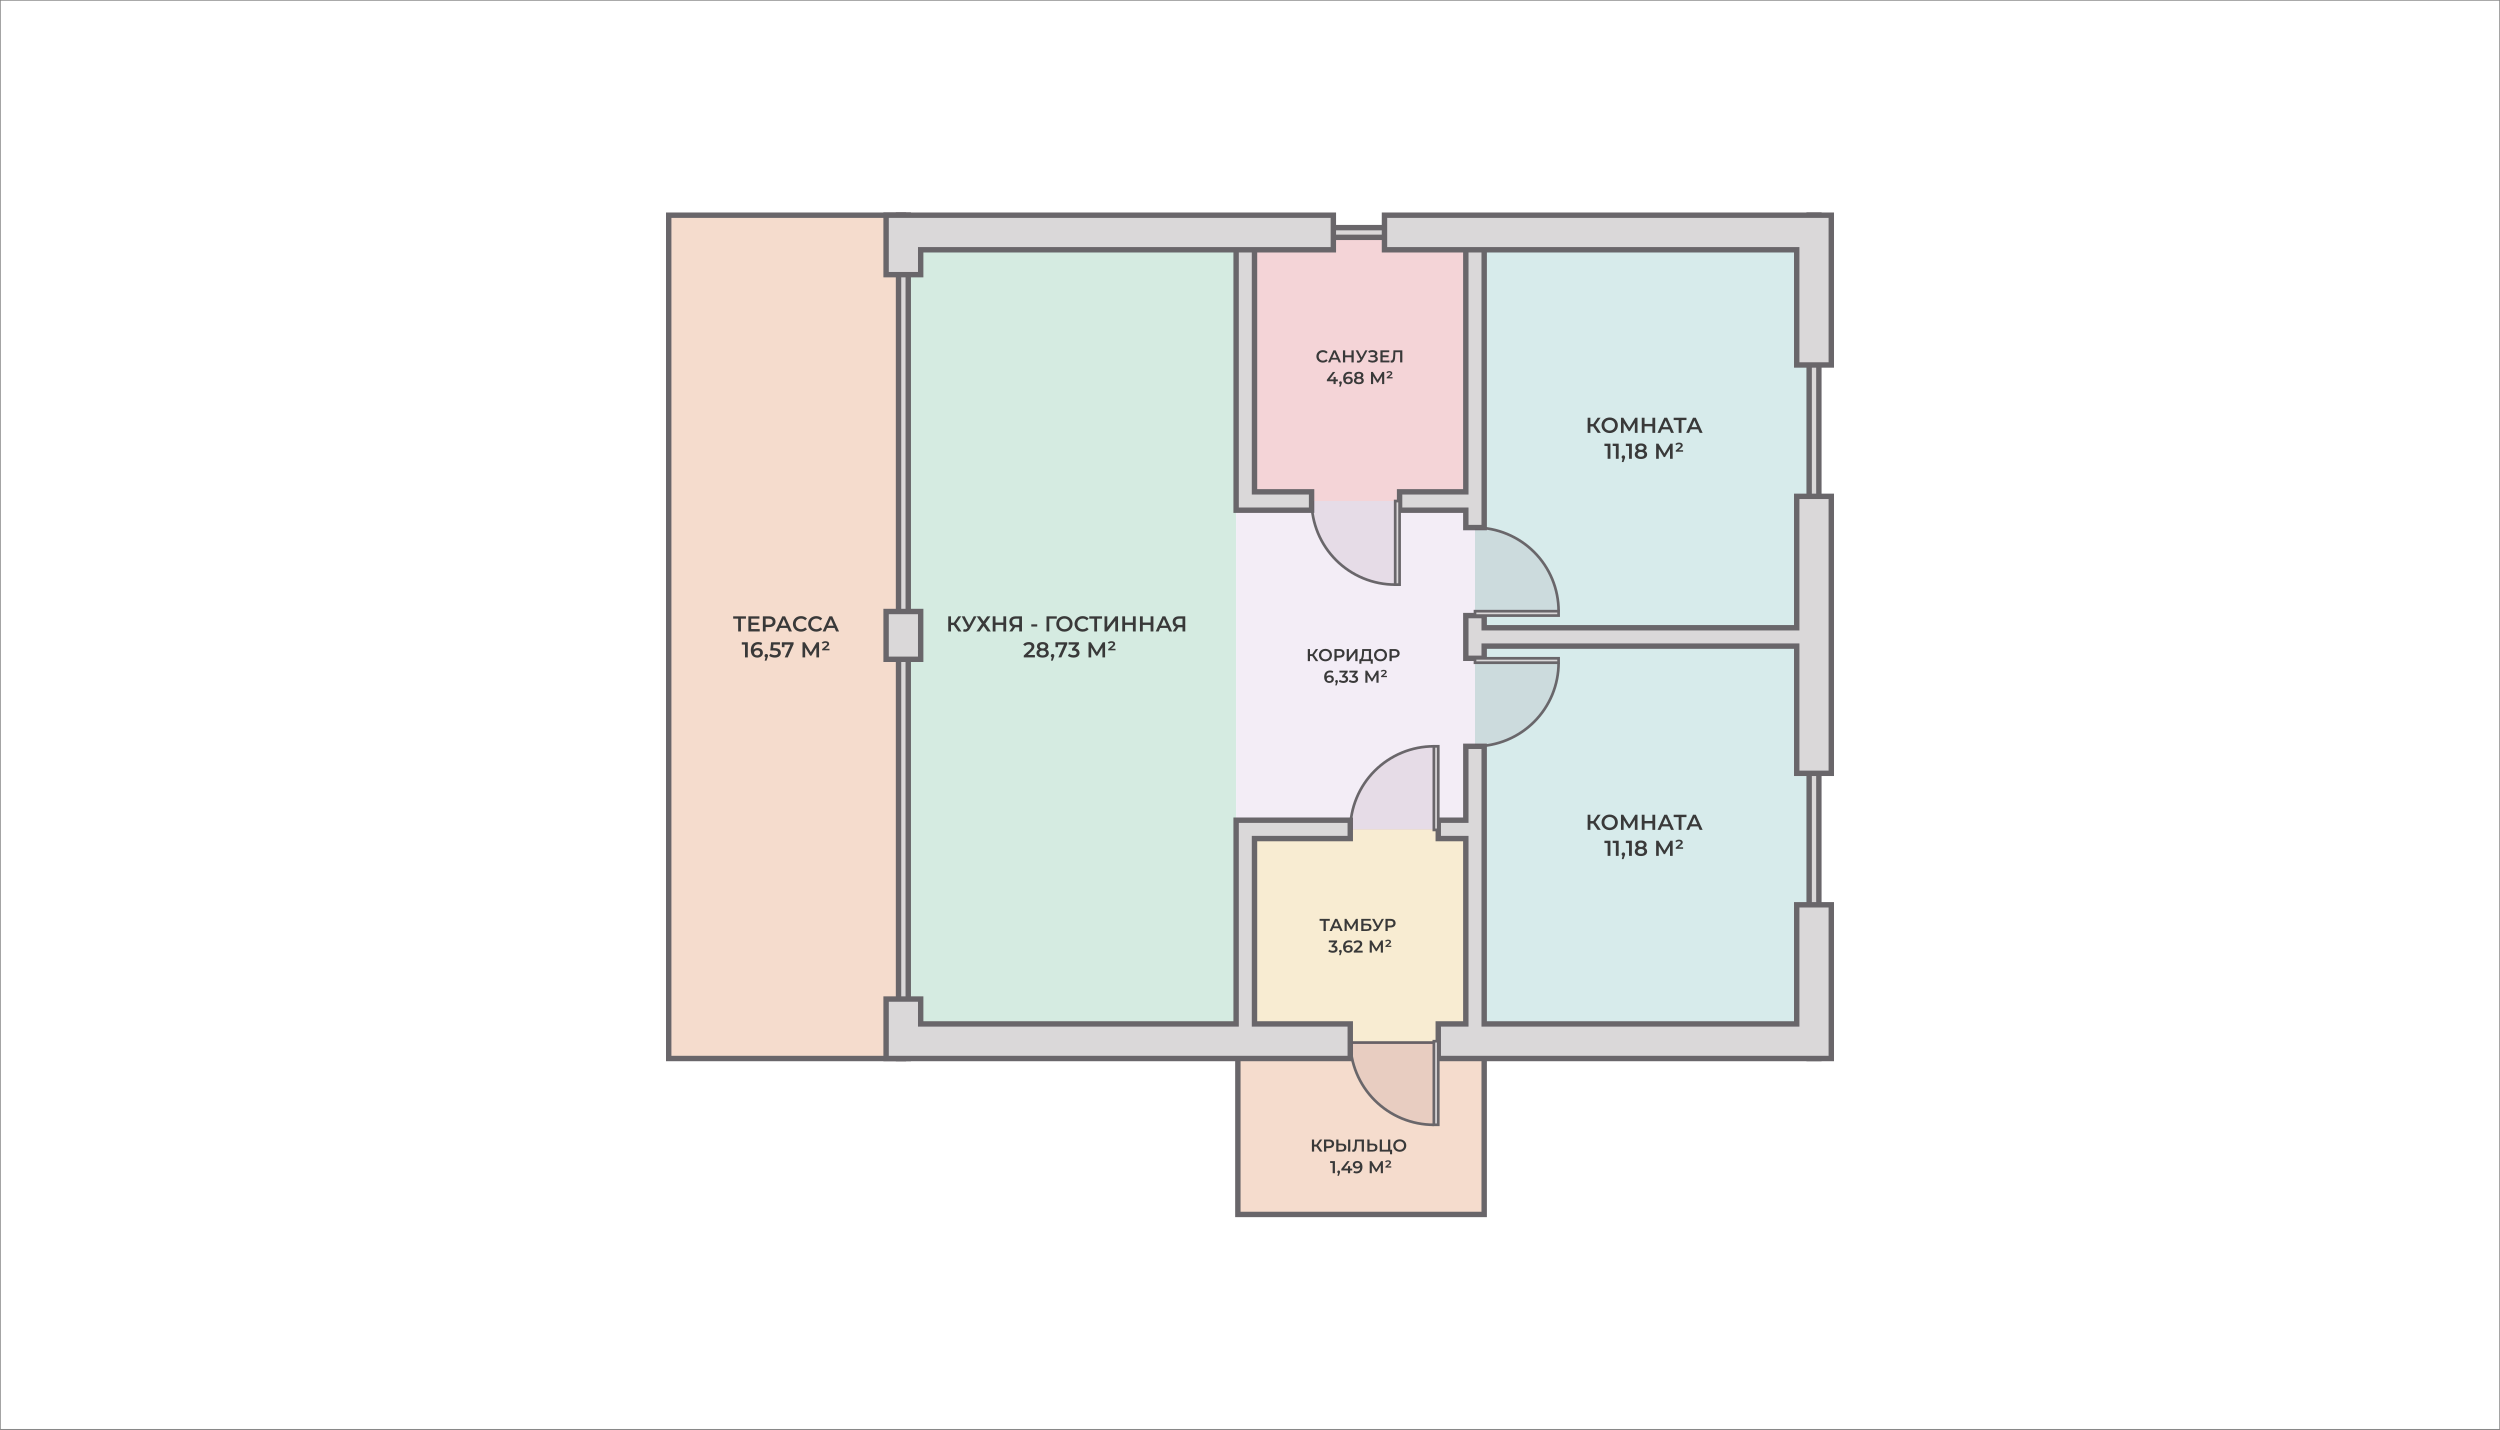<?xml version="1.0" encoding="UTF-8"?> <svg xmlns="http://www.w3.org/2000/svg" width="2313" height="1323" viewBox="0 0 2313 1323" fill="none"><rect x="0" y="0" width="2313" height="1323" fill="#808080" stroke="none"/><rect x="0.66" y="0.617" width="2311.68" height="1321.47" fill="white"></rect><rect x="1145.27" y="963.335" width="227.9" height="160.266" fill="#F5DCCD" stroke="#69666A" stroke-width="5"></rect><path d="M1221.18 1065.47L1217.9 1060.75H1215.82V1065.47H1213.78V1054.27H1215.82V1058.96H1217.97L1221.18 1054.27H1223.39L1219.57 1059.69L1223.54 1065.47H1221.18ZM1229.56 1054.27C1232.5 1054.27 1234.32 1055.77 1234.32 1058.25C1234.32 1060.72 1232.5 1062.24 1229.56 1062.24H1227.03V1065.47H1224.95V1054.27H1229.56ZM1229.46 1060.48C1231.28 1060.48 1232.23 1059.66 1232.23 1058.25C1232.23 1056.84 1231.28 1056.03 1229.46 1056.03H1227.03V1060.48H1229.46ZM1241.46 1058.06C1244.13 1058.06 1245.64 1059.26 1245.64 1061.64C1245.64 1064.16 1243.96 1065.47 1241.12 1065.47H1236.31V1054.27H1238.36V1058.06H1241.46ZM1247.25 1065.47V1054.27H1249.3V1065.47H1247.25ZM1241.03 1063.87C1242.63 1063.87 1243.56 1063.12 1243.56 1061.68C1243.56 1060.27 1242.64 1059.64 1241.03 1059.64H1238.36V1063.87H1241.03ZM1253.67 1054.27H1261.91V1065.47H1259.86V1056.03H1255.44L1255.35 1058.83C1255.2 1063.24 1254.55 1065.63 1252.13 1065.63C1251.78 1065.63 1251.43 1065.56 1251 1065.47L1251.14 1063.66C1251.3 1063.71 1251.44 1063.72 1251.62 1063.72C1252.98 1063.72 1253.4 1062.06 1253.51 1058.91L1253.67 1054.27ZM1270.23 1058.06C1272.9 1058.06 1274.4 1059.26 1274.4 1061.64C1274.4 1064.16 1272.72 1065.47 1269.89 1065.47H1265.07V1054.27H1267.12V1058.06H1270.23ZM1269.79 1063.87C1271.39 1063.87 1272.32 1063.12 1272.32 1061.68C1272.32 1060.27 1271.41 1059.64 1269.79 1059.64H1267.12V1063.87H1269.79ZM1286.3 1063.71H1287.97V1067.93H1286.05V1065.47H1276.54V1054.27H1278.59V1063.71H1284.24V1054.27H1286.3V1063.71ZM1295.05 1065.63C1291.58 1065.63 1289.02 1063.18 1289.02 1059.87C1289.02 1056.56 1291.58 1054.11 1295.05 1054.11C1298.53 1054.11 1301.09 1056.54 1301.09 1059.87C1301.09 1063.2 1298.53 1065.63 1295.05 1065.63ZM1295.05 1063.8C1297.31 1063.8 1298.99 1062.16 1298.99 1059.87C1298.99 1057.58 1297.31 1055.93 1295.05 1055.93C1292.8 1055.93 1291.12 1057.58 1291.12 1059.87C1291.12 1062.16 1292.8 1063.8 1295.05 1063.8ZM1230.63 1074.27H1235.08V1085.47H1233V1076.01H1230.63V1074.27ZM1238.57 1082.92C1239.32 1082.92 1239.86 1083.47 1239.86 1084.25C1239.86 1084.6 1239.78 1084.89 1239.5 1085.63L1238.68 1087.88H1237.38L1238.02 1085.44C1237.58 1085.24 1237.27 1084.83 1237.27 1084.25C1237.27 1083.45 1237.83 1082.92 1238.57 1082.92ZM1251.12 1081.16V1082.92H1249.13V1085.47H1247.12V1082.92H1240.97V1081.48L1246.49 1074.27H1248.72L1243.52 1081.16H1247.18V1078.91H1249.13V1081.16H1251.12ZM1255.69 1074.11C1258.74 1074.11 1260.54 1076.08 1260.54 1079.68C1260.54 1083.52 1258.3 1085.63 1255.05 1085.63C1253.93 1085.63 1252.86 1085.39 1252.1 1084.91L1252.87 1083.34C1253.48 1083.74 1254.22 1083.88 1255 1083.88C1257.11 1083.88 1258.44 1082.57 1258.44 1080.03V1080.01C1257.77 1080.8 1256.7 1081.18 1255.45 1081.18C1253.24 1081.18 1251.59 1079.84 1251.59 1077.74C1251.59 1075.52 1253.4 1074.11 1255.69 1074.11ZM1255.85 1079.55C1257.19 1079.55 1258.12 1078.73 1258.12 1077.63C1258.12 1076.57 1257.29 1075.74 1255.8 1075.74C1254.5 1075.74 1253.61 1076.48 1253.61 1077.64C1253.61 1078.81 1254.49 1079.55 1255.85 1079.55ZM1279.5 1085.47H1277.52L1277.5 1078.04L1273.82 1084.19H1272.89L1269.21 1078.14V1085.47H1267.25V1074.27H1268.96L1273.39 1081.68L1277.77 1074.27H1279.47L1279.5 1085.47ZM1283.88 1079.1H1287.21V1080.24H1281.77V1079.34L1284.64 1076.84C1285.34 1076.22 1285.5 1075.9 1285.5 1075.55C1285.5 1075.07 1285.08 1074.68 1284.12 1074.68C1283.4 1074.68 1282.81 1074.92 1282.46 1075.39L1281.45 1074.67C1281.98 1073.95 1282.92 1073.48 1284.24 1073.48C1285.96 1073.48 1286.94 1074.32 1286.94 1075.45C1286.94 1076.09 1286.73 1076.6 1285.71 1077.5L1283.88 1079.1Z" fill="#393939"></path><rect x="618.688" y="199.097" width="217.131" height="780.238" fill="#F5DCCD" stroke="#69666A" stroke-width="5"></rect><path d="M690.163 570.218V572.418H685.523V584.218H682.943V572.418H678.323V570.218H690.163ZM695.005 582.038H702.905V584.218H692.405V570.218H702.625V572.398H695.005V576.038H701.765V578.178H695.005V582.038ZM711.564 570.218C715.244 570.218 717.524 572.098 717.524 575.198C717.524 578.278 715.244 580.178 711.564 580.178H708.404V584.218H705.804V570.218H711.564ZM711.444 577.978C713.724 577.978 714.904 576.958 714.904 575.198C714.904 573.438 713.724 572.418 711.444 572.418H708.404V577.978H711.444ZM729.96 584.218L728.56 580.978H721.56L720.18 584.218H717.5L723.8 570.218H726.36L732.68 584.218H729.96ZM722.44 578.938H727.7L725.06 572.818L722.44 578.938ZM741.072 584.418C736.792 584.418 733.592 581.398 733.592 577.218C733.592 573.038 736.792 570.018 741.092 570.018C743.372 570.018 745.332 570.838 746.632 572.358L744.952 573.938C743.932 572.838 742.672 572.298 741.212 572.298C738.312 572.298 736.212 574.338 736.212 577.218C736.212 580.098 738.312 582.138 741.212 582.138C742.672 582.138 743.932 581.598 744.952 580.478L746.632 582.078C745.332 583.598 743.372 584.418 741.072 584.418ZM755.193 584.418C750.913 584.418 747.713 581.398 747.713 577.218C747.713 573.038 750.913 570.018 755.213 570.018C757.493 570.018 759.453 570.838 760.753 572.358L759.073 573.938C758.053 572.838 756.793 572.298 755.333 572.298C752.433 572.298 750.333 574.338 750.333 577.218C750.333 580.098 752.433 582.138 755.333 582.138C756.793 582.138 758.053 581.598 759.073 580.478L760.753 582.078C759.453 583.598 757.493 584.418 755.193 584.418ZM773.554 584.218L772.154 580.978H765.154L763.774 584.218H761.094L767.394 570.218H769.954L776.274 584.218H773.554ZM766.034 578.938H771.294L768.654 572.818L766.034 578.938ZM686.308 594.218H691.868V608.218H689.268V596.398H686.308V594.218ZM701.006 599.578C703.766 599.578 705.826 601.258 705.826 603.878C705.826 606.658 703.566 608.418 700.706 608.418C696.886 608.418 694.646 605.958 694.646 601.458C694.646 596.658 697.446 594.018 701.506 594.018C702.906 594.018 704.246 594.318 705.186 594.918L704.226 596.878C703.466 596.378 702.546 596.198 701.566 596.198C698.926 596.198 697.266 597.838 697.266 601.018V601.038C698.106 600.058 699.446 599.578 701.006 599.578ZM700.566 606.378C702.186 606.378 703.306 605.458 703.306 603.998C703.306 602.538 702.206 601.618 700.506 601.618C698.826 601.618 697.666 602.638 697.666 604.018C697.666 605.338 698.706 606.378 700.566 606.378ZM708.96 605.038C709.9 605.038 710.58 605.718 710.58 606.698C710.58 607.138 710.48 607.498 710.12 608.418L709.1 611.238H707.48L708.28 608.178C707.72 607.938 707.34 607.418 707.34 606.698C707.34 605.698 708.04 605.038 708.96 605.038ZM716.643 599.638C720.783 599.638 722.443 601.438 722.443 603.918C722.443 606.378 720.663 608.418 716.903 608.418C714.923 608.418 712.923 607.818 711.643 606.798L712.743 604.778C713.763 605.618 715.283 606.158 716.863 606.158C718.723 606.158 719.823 605.338 719.823 604.018C719.823 602.678 718.963 601.838 716.063 601.838H712.683L713.403 594.218H721.623V596.398H715.603L715.303 599.638H716.643ZM723.369 594.218H734.249V595.958L728.809 608.218H726.029L731.289 596.418H725.789V598.798H723.369V594.218ZM757.804 608.218H755.324L755.304 598.938L750.704 606.618H749.544L744.944 599.058V608.218H742.484V594.218H744.624L750.164 603.478L755.644 594.218H757.764L757.804 608.218ZM763.282 600.258H767.442V601.678H760.642V600.558L764.222 597.438C765.102 596.658 765.302 596.258 765.302 595.818C765.302 595.218 764.782 594.738 763.582 594.738C762.682 594.738 761.942 595.038 761.502 595.618L760.242 594.718C760.902 593.818 762.082 593.238 763.722 593.238C765.882 593.238 767.102 594.278 767.102 595.698C767.102 596.498 766.842 597.138 765.562 598.258L763.282 600.258Z" fill="#393939"></path><rect x="1364.67" y="221.941" width="313.02" height="367.043" fill="#D7EBEB"></rect><path d="M1478.14 400.46L1474.04 394.56H1471.44V400.46H1468.88V386.46H1471.44V392.32H1474.12L1478.14 386.46H1480.9L1476.12 393.24L1481.08 400.46H1478.14ZM1489.28 400.66C1484.94 400.66 1481.74 397.6 1481.74 393.46C1481.74 389.32 1484.94 386.26 1489.28 386.26C1493.62 386.26 1496.82 389.3 1496.82 393.46C1496.82 397.62 1493.62 400.66 1489.28 400.66ZM1489.28 398.38C1492.1 398.38 1494.2 396.32 1494.2 393.46C1494.2 390.6 1492.1 388.54 1489.28 388.54C1486.46 388.54 1484.36 390.6 1484.36 393.46C1484.36 396.32 1486.46 398.38 1489.28 398.38ZM1515.04 400.46H1512.56L1512.54 391.18L1507.94 398.86H1506.78L1502.18 391.3V400.46H1499.72V386.46H1501.86L1507.4 395.72L1512.88 386.46H1515L1515.04 400.46ZM1528.79 386.46H1531.39V400.46H1528.79V394.46H1521.55V400.46H1518.95V386.46H1521.55V392.24H1528.79V386.46ZM1546 400.46L1544.6 397.22H1537.6L1536.22 400.46H1533.54L1539.84 386.46H1542.4L1548.72 400.46H1546ZM1538.48 395.18H1543.74L1541.1 389.06L1538.48 395.18ZM1560.33 386.46V388.66H1555.69V400.46H1553.11V388.66H1548.49V386.46H1560.33ZM1572.54 400.46L1571.14 397.22H1564.14L1562.76 400.46H1560.08L1566.38 386.46H1568.94L1575.26 400.46H1572.54ZM1565.02 395.18H1570.28L1567.64 389.06L1565.02 395.18ZM1484.41 410.46H1489.97V424.46H1487.37V412.64H1484.41V410.46ZM1492.03 410.46H1497.59V424.46H1494.99V412.64H1492.03V410.46ZM1501.94 421.28C1502.88 421.28 1503.56 421.96 1503.56 422.94C1503.56 423.38 1503.46 423.74 1503.1 424.66L1502.08 427.48H1500.46L1501.26 424.42C1500.7 424.18 1500.32 423.66 1500.32 422.94C1500.32 421.94 1501.02 421.28 1501.94 421.28ZM1504.23 410.46H1509.79V424.46H1507.19V412.64H1504.23V410.46ZM1521.65 417.1C1523.11 417.76 1523.93 418.9 1523.93 420.44C1523.93 423.04 1521.67 424.66 1518.19 424.66C1514.71 424.66 1512.49 423.04 1512.49 420.44C1512.49 418.9 1513.29 417.76 1514.73 417.1C1513.61 416.48 1512.99 415.48 1512.99 414.16C1512.99 411.76 1515.09 410.26 1518.19 410.26C1521.31 410.26 1523.43 411.76 1523.43 414.16C1523.43 415.48 1522.79 416.48 1521.65 417.1ZM1518.19 412.3C1516.59 412.3 1515.55 413.02 1515.55 414.28C1515.55 415.48 1516.55 416.24 1518.19 416.24C1519.85 416.24 1520.87 415.48 1520.87 414.28C1520.87 413.02 1519.79 412.3 1518.19 412.3ZM1518.19 422.62C1520.11 422.62 1521.31 421.78 1521.31 420.36C1521.31 418.98 1520.11 418.12 1518.19 418.12C1516.27 418.12 1515.11 418.98 1515.11 420.36C1515.11 421.78 1516.27 422.62 1518.19 422.62ZM1547.57 424.46H1545.09L1545.07 415.18L1540.47 422.86H1539.31L1534.71 415.3V424.46H1532.25V410.46H1534.39L1539.93 419.72L1545.41 410.46H1547.53L1547.57 424.46ZM1553.04 416.5H1557.2V417.92H1550.4V416.8L1553.98 413.68C1554.86 412.9 1555.06 412.5 1555.06 412.06C1555.06 411.46 1554.54 410.98 1553.34 410.98C1552.44 410.98 1551.7 411.28 1551.26 411.86L1550 410.96C1550.66 410.06 1551.84 409.48 1553.48 409.48C1555.64 409.48 1556.86 410.52 1556.86 411.94C1556.86 412.74 1556.6 413.38 1555.32 414.5L1553.04 416.5Z" fill="#393939"></path><rect x="1364.67" y="589.3" width="313.02" height="367.043" fill="#D7EBEB"></rect><path d="M1478.14 767.82L1474.04 761.92H1471.44V767.82H1468.88V753.82H1471.44V759.68H1474.12L1478.14 753.82H1480.9L1476.12 760.6L1481.08 767.82H1478.14ZM1489.28 768.02C1484.94 768.02 1481.74 764.96 1481.74 760.82C1481.74 756.68 1484.94 753.62 1489.28 753.62C1493.62 753.62 1496.82 756.66 1496.82 760.82C1496.82 764.98 1493.62 768.02 1489.28 768.02ZM1489.28 765.74C1492.1 765.74 1494.2 763.68 1494.2 760.82C1494.2 757.96 1492.1 755.9 1489.28 755.9C1486.46 755.9 1484.36 757.96 1484.36 760.82C1484.36 763.68 1486.46 765.74 1489.28 765.74ZM1515.04 767.82H1512.56L1512.54 758.54L1507.94 766.22H1506.78L1502.18 758.66V767.82H1499.72V753.82H1501.86L1507.4 763.08L1512.88 753.82H1515L1515.04 767.82ZM1528.79 753.82H1531.39V767.82H1528.79V761.82H1521.55V767.82H1518.95V753.82H1521.55V759.6H1528.79V753.82ZM1546 767.82L1544.6 764.58H1537.6L1536.22 767.82H1533.54L1539.84 753.82H1542.4L1548.72 767.82H1546ZM1538.48 762.54H1543.74L1541.1 756.42L1538.48 762.54ZM1560.33 753.82V756.02H1555.69V767.82H1553.11V756.02H1548.49V753.82H1560.33ZM1572.54 767.82L1571.14 764.58H1564.14L1562.76 767.82H1560.08L1566.38 753.82H1568.94L1575.26 767.82H1572.54ZM1565.02 762.54H1570.28L1567.64 756.42L1565.02 762.54ZM1484.41 777.82H1489.97V791.82H1487.37V780H1484.41V777.82ZM1492.03 777.82H1497.59V791.82H1494.99V780H1492.03V777.82ZM1501.94 788.64C1502.88 788.64 1503.56 789.32 1503.56 790.3C1503.56 790.74 1503.46 791.1 1503.1 792.02L1502.08 794.84H1500.46L1501.26 791.78C1500.7 791.54 1500.32 791.02 1500.32 790.3C1500.32 789.3 1501.02 788.64 1501.94 788.64ZM1504.23 777.82H1509.79V791.82H1507.19V780H1504.23V777.82ZM1521.65 784.46C1523.11 785.12 1523.93 786.26 1523.93 787.8C1523.93 790.4 1521.67 792.02 1518.19 792.02C1514.71 792.02 1512.49 790.4 1512.49 787.8C1512.49 786.26 1513.29 785.12 1514.73 784.46C1513.61 783.84 1512.99 782.84 1512.99 781.52C1512.99 779.12 1515.09 777.62 1518.19 777.62C1521.31 777.62 1523.43 779.12 1523.43 781.52C1523.43 782.84 1522.79 783.84 1521.65 784.46ZM1518.19 779.66C1516.59 779.66 1515.55 780.38 1515.55 781.64C1515.55 782.84 1516.55 783.6 1518.19 783.6C1519.85 783.6 1520.87 782.84 1520.87 781.64C1520.87 780.38 1519.79 779.66 1518.19 779.66ZM1518.19 789.98C1520.11 789.98 1521.31 789.14 1521.31 787.72C1521.31 786.34 1520.11 785.48 1518.19 785.48C1516.27 785.48 1515.11 786.34 1515.11 787.72C1515.11 789.14 1516.27 789.98 1518.19 789.98ZM1547.57 791.82H1545.09L1545.07 782.54L1540.47 790.22H1539.31L1534.71 782.66V791.82H1532.25V777.82H1534.39L1539.93 787.08L1545.41 777.82H1547.53L1547.57 791.82ZM1553.04 783.86H1557.2V785.28H1550.4V784.16L1553.98 781.04C1554.86 780.26 1555.06 779.86 1555.06 779.42C1555.06 778.82 1554.54 778.34 1553.34 778.34C1552.44 778.34 1551.7 778.64 1551.26 779.22L1550 778.32C1550.66 777.42 1551.84 776.84 1553.48 776.84C1555.64 776.84 1556.86 777.88 1556.86 779.3C1556.86 780.1 1556.6 780.74 1555.32 781.86L1553.04 783.86Z" fill="#393939"></path><rect x="835.818" y="215.097" width="307.842" height="748.238" fill="#D5EBE1"></rect><path d="M886.585 584.218L882.485 578.318H879.885V584.218H877.325V570.218H879.885V576.078H882.565L886.585 570.218H889.345L884.565 576.998L889.525 584.218H886.585ZM900.926 570.218H903.486L897.406 581.518C896.326 583.558 894.786 584.518 893.086 584.518C892.426 584.518 891.726 584.378 891.026 584.078L891.666 582.038C892.166 582.198 892.606 582.298 893.026 582.298C893.846 582.298 894.526 581.918 895.106 580.998L895.326 580.658L889.746 570.218H892.526L896.666 578.438L900.926 570.218ZM903.699 570.218H906.699L909.999 574.898L913.299 570.218H916.339L911.639 576.938L916.719 584.218H913.639L909.999 579.118L906.379 584.218H903.379L908.439 577.038L903.699 570.218ZM928.298 570.218H930.898V584.218H928.298V578.218H921.058V584.218H918.458V570.218H921.058V575.998H928.298V570.218ZM939.705 570.218H945.525V584.218H942.965V580.318H939.505H939.225L936.625 584.218H933.885L936.885 579.898C934.945 579.178 933.845 577.598 933.845 575.358C933.845 572.118 936.145 570.218 939.705 570.218ZM939.785 572.418C937.665 572.418 936.485 573.398 936.485 575.318C936.485 577.158 937.585 578.198 939.685 578.198H942.965V572.418H939.785ZM954.141 579.698V577.618H959.641V579.698H954.141ZM977.744 570.218L977.724 572.418H970.784L970.804 584.218H968.244V570.218H977.744ZM984.801 584.418C980.461 584.418 977.261 581.358 977.261 577.218C977.261 573.078 980.461 570.018 984.801 570.018C989.141 570.018 992.341 573.058 992.341 577.218C992.341 581.378 989.141 584.418 984.801 584.418ZM984.801 582.138C987.621 582.138 989.721 580.078 989.721 577.218C989.721 574.358 987.621 572.298 984.801 572.298C981.981 572.298 979.881 574.358 979.881 577.218C979.881 580.078 981.981 582.138 984.801 582.138ZM1001.66 584.418C997.376 584.418 994.176 581.398 994.176 577.218C994.176 573.038 997.376 570.018 1001.68 570.018C1003.96 570.018 1005.92 570.838 1007.22 572.358L1005.54 573.938C1004.52 572.838 1003.26 572.298 1001.8 572.298C998.896 572.298 996.796 574.338 996.796 577.218C996.796 580.098 998.896 582.138 1001.8 582.138C1003.26 582.138 1004.52 581.598 1005.54 580.478L1007.22 582.078C1005.92 583.598 1003.96 584.418 1001.66 584.418ZM1019.63 570.218V572.418H1014.99V584.218H1012.41V572.418H1007.79V570.218H1019.63ZM1021.9 584.218V570.218H1024.46V580.158L1031.98 570.218H1034.4V584.218H1031.84V574.298L1024.32 584.218H1021.9ZM1048.16 570.218H1050.76V584.218H1048.16V578.218H1040.92V584.218H1038.32V570.218H1040.92V575.998H1048.16V570.218ZM1064.53 570.218H1067.13V584.218H1064.53V578.218H1057.29V584.218H1054.69V570.218H1057.29V575.998H1064.53V570.218ZM1081.74 584.218L1080.34 580.978H1073.34L1071.96 584.218H1069.28L1075.58 570.218H1078.14L1084.46 584.218H1081.74ZM1074.22 578.938H1079.48L1076.84 572.818L1074.22 578.938ZM1090.78 570.218H1096.6V584.218H1094.04V580.318H1090.58H1090.3L1087.7 584.218H1084.96L1087.96 579.898C1086.02 579.178 1084.92 577.598 1084.92 575.358C1084.92 572.118 1087.22 570.218 1090.78 570.218ZM1090.86 572.418C1088.74 572.418 1087.56 573.398 1087.56 575.318C1087.56 577.158 1088.66 578.198 1090.76 578.198H1094.04V572.418H1090.86ZM950.908 606.018H957.508V608.218H947.188V606.478L952.748 601.198C954.108 599.898 954.348 599.078 954.348 598.298C954.348 597.018 953.468 596.278 951.748 596.278C950.388 596.278 949.248 596.738 948.468 597.738L946.648 596.338C947.728 594.878 949.668 594.018 951.968 594.018C955.008 594.018 956.968 595.558 956.968 598.038C956.968 599.398 956.588 600.638 954.648 602.458L950.908 606.018ZM968.089 600.858C969.549 601.518 970.369 602.658 970.369 604.198C970.369 606.798 968.109 608.418 964.629 608.418C961.149 608.418 958.929 606.798 958.929 604.198C958.929 602.658 959.729 601.518 961.169 600.858C960.049 600.238 959.429 599.238 959.429 597.918C959.429 595.518 961.529 594.018 964.629 594.018C967.749 594.018 969.869 595.518 969.869 597.918C969.869 599.238 969.229 600.238 968.089 600.858ZM964.629 596.058C963.029 596.058 961.989 596.778 961.989 598.038C961.989 599.238 962.989 599.998 964.629 599.998C966.289 599.998 967.309 599.238 967.309 598.038C967.309 596.778 966.229 596.058 964.629 596.058ZM964.629 606.378C966.549 606.378 967.749 605.538 967.749 604.118C967.749 602.738 966.549 601.878 964.629 601.878C962.709 601.878 961.549 602.738 961.549 604.118C961.549 605.538 962.709 606.378 964.629 606.378ZM973.831 605.038C974.771 605.038 975.451 605.718 975.451 606.698C975.451 607.138 975.351 607.498 974.991 608.418L973.971 611.238H972.351L973.151 608.178C972.591 607.938 972.211 607.418 972.211 606.698C972.211 605.698 972.911 605.038 973.831 605.038ZM976.521 594.218H987.401V595.958L981.961 608.218H979.181L984.441 596.418H978.941V598.798H976.521V594.218ZM994.813 599.998C997.453 600.338 998.793 601.918 998.793 604.018C998.793 606.378 997.013 608.418 993.253 608.418C991.273 608.418 989.293 607.818 987.993 606.798L989.113 604.778C990.113 605.618 991.633 606.158 993.213 606.158C995.073 606.158 996.173 605.338 996.173 604.038C996.173 602.778 995.253 601.958 993.133 601.958H991.853V600.178L995.033 596.398H988.673V594.218H998.213V595.958L994.813 599.998ZM1022.44 608.218H1019.96L1019.94 598.938L1015.34 606.618H1014.18L1009.58 599.058V608.218H1007.12V594.218H1009.26L1014.8 603.478L1020.28 594.218H1022.4L1022.44 608.218ZM1027.92 600.258H1032.08V601.678H1025.28V600.558L1028.86 597.438C1029.74 596.658 1029.94 596.258 1029.94 595.818C1029.94 595.218 1029.42 594.738 1028.22 594.738C1027.32 594.738 1026.58 595.038 1026.14 595.618L1024.88 594.718C1025.54 593.818 1026.72 593.238 1028.36 593.238C1030.52 593.238 1031.74 594.278 1031.74 595.698C1031.74 596.498 1031.48 597.138 1030.2 598.258L1027.92 600.258Z" fill="#393939"></path><rect x="1152.16" y="215.097" width="211.898" height="248.449" fill="#F4D4D7"></rect><path d="M1223.92 335.48C1220.49 335.48 1217.93 333.064 1217.93 329.72C1217.93 326.376 1220.49 323.96 1223.93 323.96C1225.76 323.96 1227.32 324.616 1228.36 325.832L1227.02 327.096C1226.2 326.216 1225.2 325.784 1224.03 325.784C1221.71 325.784 1220.03 327.416 1220.03 329.72C1220.03 332.024 1221.71 333.656 1224.03 333.656C1225.2 333.656 1226.2 333.224 1227.02 332.328L1228.36 333.608C1227.32 334.824 1225.76 335.48 1223.92 335.48ZM1238.6 335.32L1237.48 332.728H1231.88L1230.78 335.32H1228.64L1233.68 324.12H1235.72L1240.78 335.32H1238.6ZM1232.59 331.096H1236.8L1234.68 326.2L1232.59 331.096ZM1250.37 324.12H1252.45V335.32H1250.37V330.52H1244.58V335.32H1242.5V324.12H1244.58V328.744H1250.37V324.12ZM1263.16 324.12H1265.21L1260.34 333.16C1259.48 334.792 1258.25 335.56 1256.89 335.56C1256.36 335.56 1255.8 335.448 1255.24 335.208L1255.75 333.576C1256.15 333.704 1256.5 333.784 1256.84 333.784C1257.5 333.784 1258.04 333.48 1258.5 332.744L1258.68 332.472L1254.22 324.12H1256.44L1259.75 330.696L1263.16 324.12ZM1272.65 329.48C1273.98 329.896 1274.8 330.888 1274.8 332.184C1274.8 334.264 1272.56 335.48 1270 335.48C1268.54 335.48 1266.97 335.08 1265.66 334.232L1266.33 332.712C1267.34 333.4 1268.6 333.736 1269.74 333.736C1271.34 333.736 1272.68 333.08 1272.68 331.88C1272.68 330.872 1271.8 330.376 1270.4 330.376H1267.79V328.744H1270.24C1271.48 328.744 1272.22 328.2 1272.22 327.32C1272.22 326.248 1271.1 325.672 1269.69 325.672C1268.73 325.672 1267.61 325.944 1266.64 326.52L1265.98 324.84C1267.16 324.2 1268.49 323.912 1269.74 323.912C1272.2 323.912 1274.33 325.08 1274.33 327.064C1274.33 328.184 1273.69 329.048 1272.65 329.48ZM1279.23 333.576H1285.55V335.32H1277.15V324.12H1285.33V325.864H1279.23V328.776H1284.64V330.488H1279.23V333.576ZM1289.2 324.12H1297.44V335.32H1295.39V325.88H1290.98L1290.88 328.68C1290.74 333.096 1290.08 335.48 1287.66 335.48C1287.31 335.48 1286.96 335.416 1286.53 335.32L1286.67 333.512C1286.83 333.56 1286.98 333.576 1287.15 333.576C1288.51 333.576 1288.93 331.912 1289.04 328.76L1289.2 324.12ZM1237.77 351.016V352.776H1235.78V355.32H1233.77V352.776H1227.62V351.336L1233.14 344.12H1235.37L1230.17 351.016H1233.83V348.76H1235.78V351.016H1237.77ZM1240.22 352.776C1240.97 352.776 1241.51 353.32 1241.51 354.104C1241.51 354.456 1241.43 354.744 1241.15 355.48L1240.33 357.736H1239.03L1239.67 355.288C1239.23 355.096 1238.92 354.68 1238.92 354.104C1238.92 353.304 1239.48 352.776 1240.22 352.776ZM1247.76 348.408C1249.97 348.408 1251.62 349.752 1251.62 351.848C1251.62 354.072 1249.81 355.48 1247.52 355.48C1244.46 355.48 1242.67 353.512 1242.67 349.912C1242.67 346.072 1244.91 343.96 1248.16 343.96C1249.28 343.96 1250.35 344.2 1251.1 344.68L1250.34 346.248C1249.73 345.848 1248.99 345.704 1248.21 345.704C1246.1 345.704 1244.77 347.016 1244.77 349.56V349.576C1245.44 348.792 1246.51 348.408 1247.76 348.408ZM1247.41 353.848C1248.7 353.848 1249.6 353.112 1249.6 351.944C1249.6 350.776 1248.72 350.04 1247.36 350.04C1246.02 350.04 1245.09 350.856 1245.09 351.96C1245.09 353.016 1245.92 353.848 1247.41 353.848ZM1259.97 349.432C1261.14 349.96 1261.79 350.872 1261.79 352.104C1261.79 354.184 1259.98 355.48 1257.2 355.48C1254.42 355.48 1252.64 354.184 1252.64 352.104C1252.64 350.872 1253.28 349.96 1254.43 349.432C1253.54 348.936 1253.04 348.136 1253.04 347.08C1253.04 345.16 1254.72 343.96 1257.2 343.96C1259.7 343.96 1261.39 345.16 1261.39 347.08C1261.39 348.136 1260.88 348.936 1259.97 349.432ZM1257.2 345.592C1255.92 345.592 1255.09 346.168 1255.09 347.176C1255.09 348.136 1255.89 348.744 1257.2 348.744C1258.53 348.744 1259.34 348.136 1259.34 347.176C1259.34 346.168 1258.48 345.592 1257.2 345.592ZM1257.2 353.848C1258.74 353.848 1259.7 353.176 1259.7 352.04C1259.7 350.936 1258.74 350.248 1257.2 350.248C1255.66 350.248 1254.74 350.936 1254.74 352.04C1254.74 353.176 1255.66 353.848 1257.2 353.848ZM1280.7 355.32H1278.72L1278.7 347.896L1275.02 354.04H1274.09L1270.41 347.992V355.32H1268.44V344.12H1270.16L1274.59 351.528L1278.97 344.12H1280.67L1280.7 355.32ZM1285.08 348.952H1288.41V350.088H1282.97V349.192L1285.83 346.696C1286.54 346.072 1286.7 345.752 1286.7 345.4C1286.7 344.92 1286.28 344.536 1285.32 344.536C1284.6 344.536 1284.01 344.776 1283.66 345.24L1282.65 344.52C1283.18 343.8 1284.12 343.336 1285.43 343.336C1287.16 343.336 1288.14 344.168 1288.14 345.304C1288.14 345.944 1287.93 346.456 1286.91 347.352L1285.08 348.952Z" fill="#393939"></path><rect x="1143.66" y="463.546" width="221.014" height="304.285" fill="#F3EDF6"></rect><path d="M1217.37 611.687L1214.09 606.967H1212.01V611.687H1209.96V600.487H1212.01V605.175H1214.15L1217.37 600.487H1219.58L1215.75 605.911L1219.72 611.687H1217.37ZM1226.29 611.847C1222.81 611.847 1220.25 609.399 1220.25 606.087C1220.25 602.775 1222.81 600.327 1226.29 600.327C1229.76 600.327 1232.32 602.759 1232.32 606.087C1232.32 609.415 1229.76 611.847 1226.29 611.847ZM1226.29 610.023C1228.54 610.023 1230.22 608.375 1230.22 606.087C1230.22 603.799 1228.54 602.151 1226.29 602.151C1224.03 602.151 1222.35 603.799 1222.35 606.087C1222.35 608.375 1224.03 610.023 1226.29 610.023ZM1239.22 600.487C1242.17 600.487 1243.99 601.991 1243.99 604.471C1243.99 606.935 1242.17 608.455 1239.22 608.455H1236.7V611.687H1234.62V600.487H1239.22ZM1239.13 606.695C1240.95 606.695 1241.9 605.879 1241.9 604.471C1241.9 603.063 1240.95 602.247 1239.13 602.247H1236.7V606.695H1239.13ZM1245.98 611.687V600.487H1248.02V608.439L1254.04 600.487H1255.98V611.687H1253.93V603.751L1247.91 611.687H1245.98ZM1268.5 609.927H1270.11V614.071H1268.19V611.687H1259.6V614.071H1257.66L1257.68 609.927H1258.16C1259.68 609.863 1260.05 607.319 1260.16 604.039L1260.29 600.487H1268.5V609.927ZM1261.98 604.231C1261.89 606.775 1261.63 609.031 1260.77 609.927H1266.45V602.247H1262.06L1261.98 604.231ZM1277.25 611.847C1273.78 611.847 1271.22 609.399 1271.22 606.087C1271.22 602.775 1273.78 600.327 1277.25 600.327C1280.73 600.327 1283.29 602.759 1283.29 606.087C1283.29 609.415 1280.73 611.847 1277.25 611.847ZM1277.25 610.023C1279.51 610.023 1281.19 608.375 1281.19 606.087C1281.19 603.799 1279.51 602.151 1277.25 602.151C1275 602.151 1273.32 603.799 1273.32 606.087C1273.32 608.375 1275 610.023 1277.25 610.023ZM1290.19 600.487C1293.14 600.487 1294.96 601.991 1294.96 604.471C1294.96 606.935 1293.14 608.455 1290.19 608.455H1287.67V611.687H1285.59V600.487H1290.19ZM1290.1 606.695C1291.92 606.695 1292.87 605.879 1292.87 604.471C1292.87 603.063 1291.92 602.247 1290.1 602.247H1287.67V606.695H1290.1ZM1230.21 624.775C1232.42 624.775 1234.06 626.119 1234.06 628.215C1234.06 630.439 1232.26 631.847 1229.97 631.847C1226.91 631.847 1225.12 629.879 1225.12 626.279C1225.12 622.439 1227.36 620.327 1230.61 620.327C1231.73 620.327 1232.8 620.567 1233.55 621.047L1232.78 622.615C1232.18 622.215 1231.44 622.071 1230.66 622.071C1228.54 622.071 1227.22 623.383 1227.22 625.927V625.943C1227.89 625.159 1228.96 624.775 1230.21 624.775ZM1229.86 630.215C1231.15 630.215 1232.05 629.479 1232.05 628.311C1232.05 627.143 1231.17 626.407 1229.81 626.407C1228.46 626.407 1227.54 627.223 1227.54 628.327C1227.54 629.383 1228.37 630.215 1229.86 630.215ZM1236.57 629.143C1237.32 629.143 1237.87 629.687 1237.87 630.471C1237.87 630.823 1237.79 631.111 1237.5 631.847L1236.68 634.103H1235.39L1236.03 631.655C1235.58 631.463 1235.28 631.047 1235.28 630.471C1235.28 629.671 1235.84 629.143 1236.57 629.143ZM1244.14 625.111C1246.25 625.383 1247.32 626.647 1247.32 628.327C1247.32 630.215 1245.9 631.847 1242.89 631.847C1241.31 631.847 1239.72 631.367 1238.68 630.551L1239.58 628.935C1240.38 629.607 1241.59 630.039 1242.86 630.039C1244.35 630.039 1245.23 629.383 1245.23 628.343C1245.23 627.335 1244.49 626.679 1242.79 626.679H1241.77V625.255L1244.31 622.231H1239.23V620.487H1246.86V621.879L1244.14 625.111ZM1253.37 625.111C1255.48 625.383 1256.56 626.647 1256.56 628.327C1256.56 630.215 1255.13 631.847 1252.12 631.847C1250.54 631.847 1248.96 631.367 1247.92 630.551L1248.81 628.935C1249.61 629.607 1250.83 630.039 1252.09 630.039C1253.58 630.039 1254.46 629.383 1254.46 628.343C1254.46 627.335 1253.72 626.679 1252.03 626.679H1251V625.255L1253.55 622.231H1248.46V620.487H1256.09V621.879L1253.37 625.111ZM1275.47 631.687H1273.49L1273.47 624.263L1269.79 630.407H1268.87L1265.19 624.359V631.687H1263.22V620.487H1264.93L1269.36 627.895L1273.75 620.487H1275.44L1275.47 631.687ZM1279.86 625.319H1283.19V626.455H1277.75V625.559L1280.61 623.063C1281.31 622.439 1281.47 622.119 1281.47 621.767C1281.47 621.287 1281.06 620.903 1280.1 620.903C1279.38 620.903 1278.79 621.143 1278.43 621.607L1277.43 620.887C1277.95 620.167 1278.9 619.703 1280.21 619.703C1281.94 619.703 1282.91 620.535 1282.91 621.671C1282.91 622.311 1282.71 622.823 1281.68 623.719L1279.86 625.319Z" fill="#393939"></path><rect x="1152.16" y="767.347" width="212.514" height="195.988" fill="#F8ECD2"></rect><path d="M1230.34 850.143V851.903H1226.63V861.343H1224.56V851.903H1220.87V850.143H1230.34ZM1240.11 861.343L1238.99 858.751H1233.39L1232.29 861.343H1230.15L1235.19 850.143H1237.23L1242.29 861.343H1240.11ZM1234.1 857.119H1238.31L1236.19 852.223L1234.1 857.119ZM1256.28 861.343H1254.3L1254.28 853.919L1250.6 860.063H1249.67L1245.99 854.015V861.343H1244.02V850.143H1245.74L1250.17 857.551L1254.55 850.143H1256.25L1256.28 861.343ZM1259.43 861.343V850.143H1268.15V851.855H1261.48V854.607H1264.79C1267.48 854.607 1268.9 855.759 1268.9 857.871C1268.9 860.095 1267.3 861.343 1264.47 861.343H1259.43ZM1261.48 859.743H1264.36C1265.96 859.743 1266.81 859.119 1266.81 857.935C1266.81 856.767 1265.99 856.207 1264.36 856.207H1261.48V859.743ZM1278.34 850.143H1280.39L1275.53 859.183C1274.66 860.815 1273.43 861.583 1272.07 861.583C1271.54 861.583 1270.98 861.471 1270.42 861.231L1270.93 859.599C1271.33 859.727 1271.69 859.807 1272.02 859.807C1272.68 859.807 1273.22 859.503 1273.69 858.767L1273.86 858.495L1269.4 850.143H1271.62L1274.93 856.719L1278.34 850.143ZM1286.44 850.143C1289.39 850.143 1291.21 851.647 1291.21 854.127C1291.21 856.591 1289.39 858.111 1286.44 858.111H1283.92V861.343H1281.84V850.143H1286.44ZM1286.35 856.351C1288.17 856.351 1289.12 855.535 1289.12 854.127C1289.12 852.719 1288.17 851.903 1286.35 851.903H1283.92V856.351H1286.35ZM1234.35 874.767C1236.46 875.039 1237.53 876.303 1237.53 877.983C1237.53 879.871 1236.11 881.503 1233.1 881.503C1231.52 881.503 1229.93 881.023 1228.89 880.207L1229.79 878.591C1230.59 879.263 1231.8 879.695 1233.07 879.695C1234.56 879.695 1235.44 879.039 1235.44 877.999C1235.44 876.991 1234.7 876.335 1233 876.335H1231.98V874.911L1234.52 871.887H1229.44V870.143H1237.07V871.535L1234.35 874.767ZM1240.16 878.799C1240.91 878.799 1241.45 879.343 1241.45 880.127C1241.45 880.479 1241.37 880.767 1241.09 881.503L1240.27 883.759H1238.97L1239.61 881.311C1239.17 881.119 1238.86 880.703 1238.86 880.127C1238.86 879.327 1239.42 878.799 1240.16 878.799ZM1247.7 874.431C1249.91 874.431 1251.56 875.775 1251.56 877.871C1251.56 880.095 1249.75 881.503 1247.46 881.503C1244.4 881.503 1242.61 879.535 1242.61 875.935C1242.61 872.095 1244.85 869.983 1248.1 869.983C1249.22 869.983 1250.29 870.223 1251.04 870.703L1250.28 872.271C1249.67 871.871 1248.93 871.727 1248.15 871.727C1246.04 871.727 1244.71 873.039 1244.71 875.583V875.599C1245.38 874.815 1246.45 874.431 1247.7 874.431ZM1247.35 879.871C1248.64 879.871 1249.54 879.135 1249.54 877.967C1249.54 876.799 1248.66 876.063 1247.3 876.063C1245.96 876.063 1245.03 876.879 1245.03 877.983C1245.03 879.039 1245.86 879.871 1247.35 879.871ZM1255.48 879.583H1260.76V881.343H1252.5V879.951L1256.95 875.727C1258.04 874.687 1258.23 874.031 1258.23 873.407C1258.23 872.383 1257.52 871.791 1256.15 871.791C1255.06 871.791 1254.15 872.159 1253.52 872.959L1252.07 871.839C1252.93 870.671 1254.48 869.983 1256.32 869.983C1258.76 869.983 1260.32 871.215 1260.32 873.199C1260.32 874.287 1260.02 875.279 1258.47 876.735L1255.48 879.583ZM1279.51 881.343H1277.53L1277.51 873.919L1273.83 880.063H1272.91L1269.23 874.015V881.343H1267.26V870.143H1268.97L1273.4 877.551L1277.79 870.143H1279.48L1279.51 881.343ZM1283.9 874.975H1287.22V876.111H1281.78V875.215L1284.65 872.719C1285.35 872.095 1285.51 871.775 1285.51 871.423C1285.51 870.943 1285.1 870.559 1284.14 870.559C1283.42 870.559 1282.82 870.799 1282.47 871.263L1281.46 870.543C1281.99 869.823 1282.94 869.359 1284.25 869.359C1285.98 869.359 1286.95 870.191 1286.95 871.327C1286.95 871.967 1286.74 872.479 1285.72 873.375L1283.9 874.975Z" fill="#393939"></path><rect x="1180.31" y="210.597" width="149.77" height="9" fill="#DAD8D9" stroke="#69666A" stroke-width="5"></rect><rect x="1682.82" y="199.097" width="780.238" height="9" transform="rotate(90 1682.82 199.097)" fill="#DAD8D9" stroke="#69666A" stroke-width="5"></rect><rect x="840.318" y="199.097" width="780.238" height="9" transform="rotate(90 840.318 199.097)" fill="#DAD8D9" stroke="#69666A" stroke-width="5"></rect><rect x="851.818" y="565.761" width="44.207" height="32" transform="rotate(90 851.818 565.761)" fill="#DAD8D9" stroke="#69666A" stroke-width="5"></rect><path fill-rule="evenodd" clip-rule="evenodd" d="M1280.92 199.097H1662.32H1694.32V231.097V337.675H1662.32V231.097H1280.92V199.097ZM1373.17 947.335H1662.32V837.113H1694.32V947.335V979.335L1662.32 979.335L1330.68 979.335V947.335H1356.17V775.847H1330.68V758.847H1356.17V690.484H1373.17V947.335ZM1249.26 947.335H1160.66L1160.66 775.847H1249.26V758.847H1160.66H1143.66V775.847V947.335H851.818V924.32H819.818L819.818 947.335V979.335L851.818 979.335L1249.26 979.335V947.335ZM819.818 199.097H819.818H851.818H1233.62V231.097H851.818V254.113H819.818L819.818 231.097H819.818V199.097ZM1694.32 459.214V715.476H1662.32V597.8L1373.17 597.8V609.066H1356.17V597.8V580.8V569.531H1373.17V580.8H1662.32L1662.32 459.214H1694.32ZM1160.66 472.046H1213.48V455.046L1160.66 455.046L1160.66 231.097H1143.66V455.046V472.046H1160.66ZM1356.17 472.046H1294.9V455.046L1356.17 455.046V231.097H1373.17V488.113H1356.17V472.046Z" fill="#DAD8D9"></path><path d="M1280.92 199.097V196.597H1278.42V199.097H1280.92ZM1694.32 199.097H1696.82V196.597H1694.32V199.097ZM1694.32 337.675V340.175H1696.82V337.675H1694.32ZM1662.32 337.675H1659.82V340.175H1662.32V337.675ZM1662.32 231.097H1664.82V228.597H1662.32V231.097ZM1280.92 231.097H1278.42V233.597H1280.92V231.097ZM1662.32 947.335V949.835H1664.82V947.335H1662.32ZM1373.17 947.335H1370.67V949.835H1373.17V947.335ZM1662.32 837.113V834.613H1659.82V837.113H1662.32ZM1694.32 837.113H1696.82V834.613H1694.32V837.113ZM1694.32 979.335V981.835H1696.82V979.335H1694.32ZM1662.32 979.335V981.835V979.335ZM1330.68 979.335H1328.18V981.835H1330.68V979.335ZM1330.68 947.335V944.835H1328.18V947.335H1330.68ZM1356.17 947.335V949.835H1358.67V947.335H1356.17ZM1356.17 775.847H1358.67V773.347H1356.17V775.847ZM1330.68 775.847H1328.18V778.347H1330.68V775.847ZM1330.68 758.847V756.347H1328.18V758.847H1330.68ZM1356.17 758.847V761.347H1358.67V758.847H1356.17ZM1356.17 690.484V687.984H1353.67V690.484H1356.17ZM1373.17 690.484H1375.67V687.984H1373.17V690.484ZM1160.66 947.335H1158.16V949.835H1160.66V947.335ZM1249.26 947.335H1251.76V944.835H1249.26V947.335ZM1160.66 775.847V773.347H1158.16V775.847H1160.66ZM1249.26 775.847V778.347H1251.76V775.847H1249.26ZM1249.26 758.847H1251.76V756.347H1249.26V758.847ZM1143.66 758.847V756.347H1141.16V758.847H1143.66ZM1143.66 947.335V949.835H1146.16V947.335H1143.66ZM851.818 947.335H849.318V949.835H851.818V947.335ZM851.818 924.32H854.318V921.82H851.818V924.32ZM819.818 924.32V921.82H817.318L817.318 924.32H819.818ZM819.818 947.335H817.318H819.818ZM819.818 979.335H817.318V981.835H819.818L819.818 979.335ZM851.818 979.335L851.818 981.835H851.818V979.335ZM1249.26 979.335V981.835H1251.76V979.335H1249.26ZM819.818 199.097V196.597H817.318V199.097H819.818ZM1233.62 199.097H1236.12V196.597H1233.62V199.097ZM1233.62 231.097V233.597H1236.12V231.097H1233.62ZM851.818 231.097V228.597H849.318V231.097H851.818ZM851.818 254.113V256.613H854.318V254.113H851.818ZM819.818 254.113H817.318L817.318 256.613H819.818V254.113ZM819.818 231.097H822.318L822.318 228.597H819.818V231.097ZM819.818 231.097H817.318V233.597H819.818V231.097ZM1694.32 715.476V717.976H1696.82V715.476H1694.32ZM1694.32 459.214H1696.82V456.714H1694.32V459.214ZM1662.32 715.476H1659.82V717.976H1662.32V715.476ZM1662.32 597.8H1664.82V595.3H1662.32V597.8ZM1373.17 597.8V595.3H1370.67V597.8H1373.17ZM1373.17 609.066V611.566H1375.67V609.066H1373.17ZM1356.17 609.066H1353.67V611.566H1356.17V609.066ZM1356.17 569.531V567.031H1353.67V569.531H1356.17ZM1373.17 569.531H1375.67V567.031H1373.17V569.531ZM1373.17 580.8H1370.67V583.3H1373.17V580.8ZM1662.32 580.8V583.3H1664.82V580.8H1662.32ZM1662.32 459.214V456.714H1659.82V459.214H1662.32ZM1213.48 472.046V474.546H1215.98V472.046H1213.48ZM1213.48 455.046H1215.98V452.546H1213.48V455.046ZM1160.66 455.046H1158.16V457.546H1160.66V455.046ZM1160.66 231.097H1163.16V228.597H1160.66V231.097ZM1143.66 231.097V228.597H1141.16V231.097H1143.66ZM1143.66 472.046H1141.16V474.546H1143.66V472.046ZM1294.9 472.046H1292.4V474.546H1294.9V472.046ZM1356.17 472.046H1358.67V469.546H1356.17V472.046ZM1294.9 455.046V452.546H1292.4V455.046H1294.9ZM1356.17 455.046V457.546L1358.67 457.546V455.046H1356.17ZM1356.17 231.097V228.597H1353.67V231.097H1356.17ZM1373.17 231.097H1375.67V228.597H1373.17V231.097ZM1373.17 488.113V490.613H1375.67V488.113H1373.17ZM1356.17 488.113H1353.67V490.613H1356.17V488.113ZM1662.32 196.597H1280.92V201.597H1662.32V196.597ZM1694.32 196.597H1662.32V201.597H1694.32V196.597ZM1696.82 231.097V199.097H1691.82V231.097H1696.82ZM1696.82 337.675V231.097H1691.82V337.675H1696.82ZM1662.32 340.175H1694.32V335.175H1662.32V340.175ZM1659.82 231.097V337.675H1664.82V231.097H1659.82ZM1280.92 233.597H1662.32V228.597H1280.92V233.597ZM1278.42 199.097V231.097H1283.42V199.097H1278.42ZM1662.32 944.835H1373.17V949.835H1662.32V944.835ZM1659.82 837.113V947.335H1664.82V837.113H1659.82ZM1694.32 834.613H1662.32V839.613H1694.32V834.613ZM1696.82 947.335V837.113H1691.82V947.335H1696.82ZM1696.82 979.335V947.335H1691.82V979.335H1696.82ZM1662.32 981.835L1694.32 981.835V976.835L1662.32 976.835V981.835ZM1330.68 981.835L1662.32 981.835V976.835L1330.68 976.835V981.835ZM1328.18 947.335V979.335H1333.18V947.335H1328.18ZM1356.17 944.835H1330.68V949.835H1356.17V944.835ZM1353.67 775.847V947.335H1358.67V775.847H1353.67ZM1330.68 778.347H1356.17V773.347H1330.68V778.347ZM1328.18 758.847V775.847H1333.18V758.847H1328.18ZM1356.17 756.347H1330.68V761.347H1356.17V756.347ZM1353.67 690.484V758.847H1358.67V690.484H1353.67ZM1373.17 687.984H1356.17V692.984H1373.17V687.984ZM1375.67 947.335V690.484H1370.67V947.335H1375.67ZM1160.66 949.835H1249.26V944.835H1160.66V949.835ZM1158.16 775.847L1158.16 947.335H1163.16L1163.16 775.847H1158.16ZM1249.26 773.347H1160.66V778.347H1249.26V773.347ZM1246.76 758.847V775.847H1251.76V758.847H1246.76ZM1160.66 761.347H1249.26V756.347H1160.66V761.347ZM1143.66 761.347H1160.66V756.347H1143.66V761.347ZM1146.16 775.847V758.847H1141.16V775.847H1146.16ZM1146.16 947.335V775.847H1141.16V947.335H1146.16ZM851.818 949.835H1143.66V944.835H851.818V949.835ZM849.318 924.32V947.335H854.318V924.32H849.318ZM819.818 926.82H851.818V921.82H819.818V926.82ZM822.318 947.335L822.318 924.32H817.318L817.318 947.335H822.318ZM822.318 979.335V947.335H817.318V979.335H822.318ZM851.818 976.835L819.818 976.835L819.818 981.835L851.818 981.835L851.818 976.835ZM1249.26 976.835L851.818 976.835V981.835L1249.26 981.835V976.835ZM1246.76 947.335V979.335H1251.76V947.335H1246.76ZM819.818 196.597H819.818V201.597H819.818V196.597ZM851.818 196.597H819.818V201.597H851.818V196.597ZM1233.62 196.597H851.818V201.597H1233.62V196.597ZM1236.12 231.097V199.097H1231.12V231.097H1236.12ZM851.818 233.597H1233.62V228.597H851.818V233.597ZM854.318 254.113V231.097H849.318V254.113H854.318ZM819.818 256.613H851.818V251.613H819.818V256.613ZM817.318 231.097L817.318 254.113H822.318L822.318 231.097H817.318ZM819.818 233.597H819.818V228.597H819.818V233.597ZM817.318 199.097V231.097H822.318V199.097H817.318ZM1696.82 715.476V459.214H1691.82V715.476H1696.82ZM1662.32 717.976H1694.32V712.976H1662.32V717.976ZM1659.82 597.8V715.476H1664.82V597.8H1659.82ZM1373.17 600.3L1662.32 600.3V595.3L1373.17 595.3V600.3ZM1370.67 597.8V609.066H1375.67V597.8H1370.67ZM1373.17 606.566H1356.17V611.566H1373.17V606.566ZM1358.67 609.066V597.8H1353.67V609.066H1358.67ZM1358.67 597.8V580.8H1353.67V597.8H1358.67ZM1358.67 580.8V569.531H1353.67V580.8H1358.67ZM1356.17 572.031H1373.17V567.031H1356.17V572.031ZM1370.67 569.531V580.8H1375.67V569.531H1370.67ZM1662.32 578.3H1373.17V583.3H1662.32V578.3ZM1659.82 459.214L1659.82 580.8H1664.82L1664.82 459.214H1659.82ZM1694.32 456.714H1662.32V461.714H1694.32V456.714ZM1213.48 469.546H1160.66V474.546H1213.48V469.546ZM1210.98 455.046V472.046H1215.98V455.046H1210.98ZM1160.66 457.546H1213.48V452.546L1160.66 452.546V457.546ZM1158.16 231.097L1158.16 455.046H1163.16L1163.16 231.097H1158.16ZM1143.66 233.597H1160.66V228.597H1143.66V233.597ZM1146.16 455.046V231.097H1141.16V455.046H1146.16ZM1146.16 472.046V455.046H1141.16V472.046H1146.16ZM1160.66 469.546H1143.66V474.546H1160.66V469.546ZM1294.9 474.546H1356.17V469.546H1294.9V474.546ZM1292.4 455.046V472.046H1297.4V455.046H1292.4ZM1356.17 452.546L1294.9 452.546V457.546H1356.17V452.546ZM1353.67 231.097V455.046H1358.67V231.097H1353.67ZM1373.17 228.597H1356.17V233.597H1373.17V228.597ZM1375.67 488.113V231.097H1370.67V488.113H1375.67ZM1356.17 490.613H1373.17V485.613H1356.17V490.613ZM1353.67 472.046V488.113H1358.67V472.046H1353.67Z" fill="#69666A"></path><path opacity="0.08" d="M1255.15 992.934C1259.04 1002.32 1264.73 1010.85 1271.92 1018.03C1279.1 1025.21 1287.62 1030.91 1297.01 1034.8C1306.39 1038.68 1316.45 1040.68 1326.61 1040.68L1326.61 963.334L1249.26 963.334C1249.26 973.492 1251.26 983.55 1255.15 992.934Z" fill="#551E3E"></path><rect x="1326.61" y="1040.68" width="77.349" height="4.071" transform="rotate(-90 1326.61 1040.68)" fill="#DAD8D9" stroke="#69666A" stroke-width="2.488"></rect><path d="M1249.26 963.334C1249.26 973.492 1251.26 983.55 1255.15 992.934C1259.04 1002.32 1264.73 1010.85 1271.92 1018.03C1279.1 1025.21 1287.62 1030.91 1297.01 1034.8C1306.39 1038.68 1316.45 1040.68 1326.61 1040.68" stroke="#69666A" stroke-width="2.488"></path><path opacity="0.08" d="M1394.27 493.999C1403.66 497.887 1412.19 503.584 1419.37 510.767C1426.55 517.949 1432.25 526.476 1436.14 535.86C1440.02 545.245 1442.02 555.303 1442.02 565.46L1364.67 565.46L1364.67 488.112C1374.83 488.112 1384.89 490.112 1394.27 493.999Z" fill="#551E3E"></path><rect width="77.349" height="4.071" transform="matrix(-1 0 0 1 1442.02 565.46)" fill="#DAD8D9" stroke="#69666A" stroke-width="2.488"></rect><path d="M1364.67 488.112C1374.83 488.112 1384.89 490.112 1394.27 493.999C1403.66 497.887 1412.19 503.584 1419.37 510.767C1426.55 517.949 1432.25 526.476 1436.14 535.86C1440.02 545.245 1442.02 555.303 1442.02 565.46" stroke="#69666A" stroke-width="2.488"></path><path opacity="0.08" d="M1219.37 493.145C1223.26 502.53 1228.96 511.057 1236.14 518.239C1243.32 525.422 1251.85 531.119 1261.23 535.006C1270.62 538.893 1280.68 540.894 1290.83 540.894L1290.83 463.545L1213.49 463.545C1213.49 473.703 1215.49 483.761 1219.37 493.145Z" fill="#551E3E"></path><rect x="1290.83" y="540.894" width="77.349" height="4.071" transform="rotate(-90 1290.83 540.894)" fill="#DAD8D9" stroke="#69666A" stroke-width="2.488"></rect><path d="M1213.49 463.545C1213.49 473.703 1215.49 483.761 1219.37 493.145C1223.26 502.53 1228.96 511.057 1236.14 518.239C1243.32 525.422 1251.85 531.119 1261.23 535.006C1270.62 538.893 1280.68 540.894 1290.83 540.894" stroke="#69666A" stroke-width="2.488"></path><path opacity="0.08" d="M1255.15 738.233C1259.04 728.848 1264.73 720.321 1271.92 713.139C1279.1 705.956 1287.62 700.259 1297.01 696.372C1306.39 692.485 1316.45 690.484 1326.61 690.484L1326.61 767.833L1249.26 767.833C1249.26 757.675 1251.26 747.617 1255.15 738.233Z" fill="#551E3E"></path><rect width="77.349" height="4.071" transform="matrix(1.31134e-07 1 1 -1.31134e-07 1326.61 690.484)" fill="#DAD8D9" stroke="#69666A" stroke-width="2.488"></rect><path d="M1249.26 767.833C1249.26 757.675 1251.26 747.617 1255.15 738.233C1259.04 728.848 1264.73 720.321 1271.92 713.139C1279.1 705.956 1287.62 700.259 1297.01 696.372C1306.39 692.485 1316.45 690.484 1326.61 690.484" stroke="#69666A" stroke-width="2.488"></path><path opacity="0.08" d="M1394.27 684.597C1403.66 680.71 1412.19 675.013 1419.37 667.83C1426.55 660.648 1432.25 652.121 1436.14 642.736C1440.02 633.352 1442.02 623.294 1442.02 613.136L1364.67 613.136L1364.67 690.485C1374.83 690.485 1384.89 688.484 1394.27 684.597Z" fill="#551E3E"></path><rect x="1442.02" y="613.136" width="77.349" height="4.071" transform="rotate(180 1442.02 613.136)" fill="#DAD8D9" stroke="#69666A" stroke-width="2.488"></rect><path d="M1364.67 690.485C1374.83 690.485 1384.89 688.484 1394.27 684.597C1403.66 680.71 1412.19 675.013 1419.37 667.83C1426.55 660.648 1432.25 652.121 1436.14 642.736C1440.02 633.352 1442.02 623.294 1442.02 613.136" stroke="#69666A" stroke-width="2.488"></path></svg> 